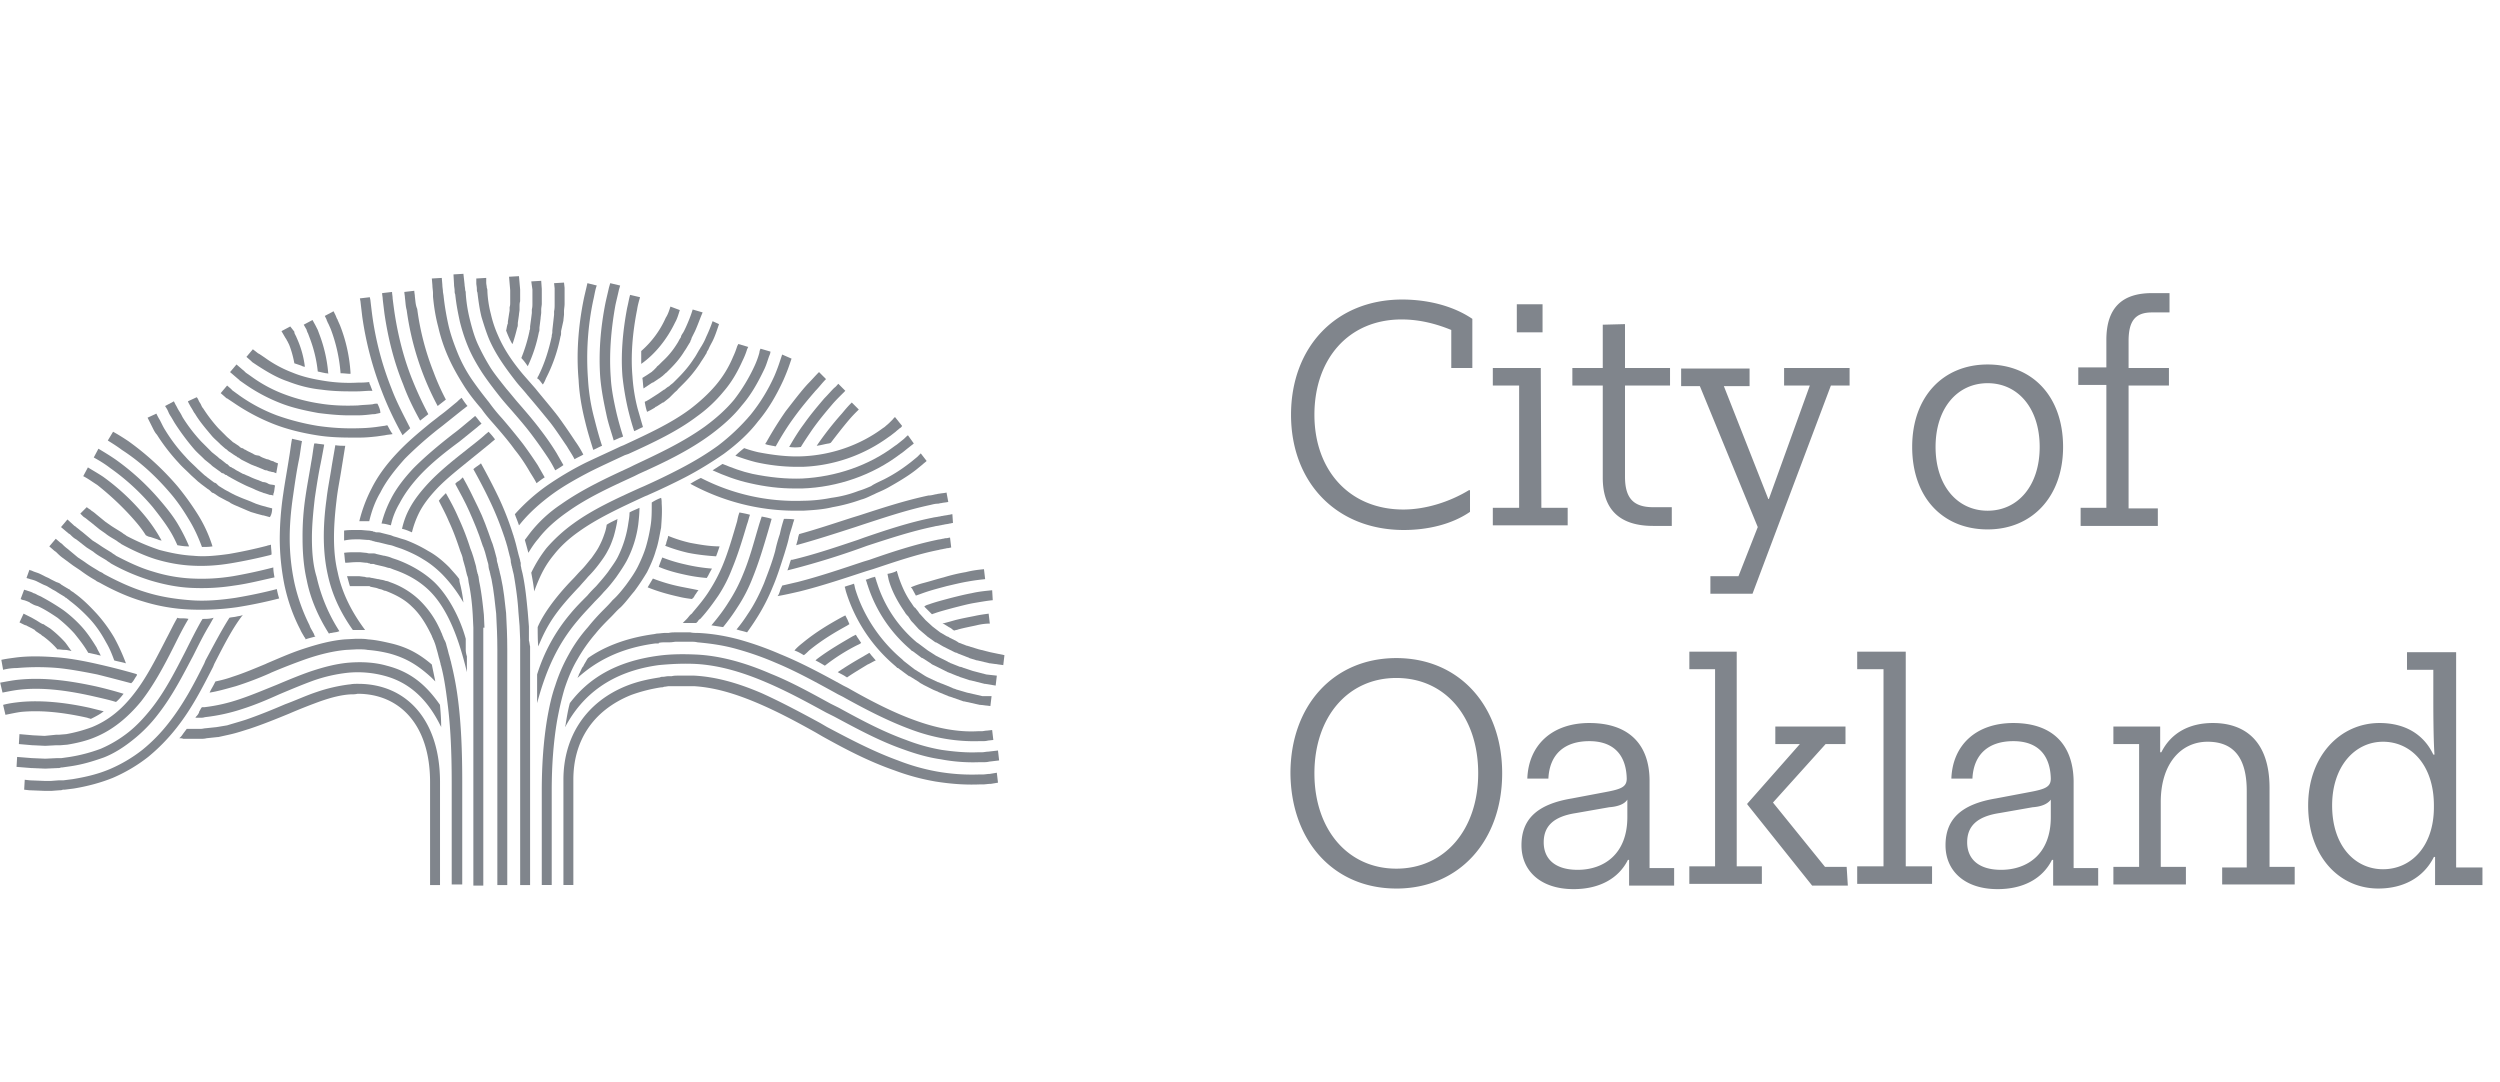 <svg xmlns="http://www.w3.org/2000/svg" width="141" height="61" fill="none" viewBox="0 0 141 61"><g fill="#80858C" clip-path="url(#clip0)"><path d="m15.415 26.626.165.066c.033-.198.066-.363.099-.56l-.099-.034c-.066-.032-.099-.032-.132-.066-.066-.032-.132-.032-.198-.066-.066-.032-.132-.065-.198-.065-.165-.066-.297-.1-.429-.198l-.198-.033c-.066-.033-.099-.033-.132-.066l-.33-.165c-.065-.033-.098-.066-.197-.1-.033-.032-.066-.065-.132-.065l-.066-.033c-.033-.033-.066-.033-.066-.066l-.297-.198a.456.456 0 0 1-.132-.1l-.264-.23-.099-.099-.396-.396a8.459 8.459 0 0 1-.857-1.121c-.066-.066-.1-.165-.132-.231-.033-.066-.066-.1-.1-.165-.032-.066-.065-.165-.131-.231l-.495.23c.033.1.099.199.132.265s.066.099.099.165c.066.099.099.198.165.264.23.395.56.791.923 1.22.132.165.297.297.43.429l.098.099.264.23c.066.034.099.067.165.133l.297.198c.033.033.066.033.099.066l.066.033c.033.033.066.066.099.066.066.033.132.099.198.132l.33.165c.066.032.132.066.197.099l.165.065.495.198c.066.033.132.066.198.066h.033a.47.47 0 0 0 .198.066.442.442 0 0 0 .165.033Z"/><path d="m15.283 27.913.132.033c0-.066 0-.1.033-.165.033-.132.033-.264.066-.396l-.066-.033-.23-.033c-.067-.033-.1-.033-.133-.066a.621.621 0 0 0-.264-.066c-.066-.033-.165-.066-.23-.099a4.023 4.023 0 0 1-.561-.23l-.165-.067a.557.557 0 0 0-.165-.066l-.363-.198c-.066-.033-.132-.099-.231-.132a.25.25 0 0 0-.132-.066l-.099-.099c-.033-.033-.066-.066-.099-.066l-.33-.263c-.066-.033-.099-.066-.165-.132l-.33-.264-.099-.1-.494-.494a8.906 8.906 0 0 1-1.023-1.32c-.066-.099-.099-.198-.165-.297-.033-.066-.066-.098-.099-.164-.066-.1-.099-.198-.165-.297l-.099-.198-.495.264c.033.066.066.099.1.165.065.099.098.23.164.33.033.066.066.098.1.164.065.1.131.231.197.33.297.462.66.957 1.056 1.419.165.198.363.363.528.528l.098.098.33.264c.066.066.1.1.198.165l.363.264c.033.033.066.066.132.066l.066.033c.033.033.066.066.132.066.066.066.165.1.264.165l.363.198.198.1.198.098c.198.099.396.165.594.264.065.033.164.066.23.099.1.033.198.066.264.099.066 0 .1.033.132.033l.198.066h.066Z"/><path d="m15.35 28.672-.265-.066-.362-.1-.297-.098c-.066-.033-.165-.066-.231-.1-.231-.098-.43-.164-.66-.263l-.23-.1a364.82 364.82 0 0 1-.199-.098l-.429-.231c-.099-.066-.165-.099-.264-.165-.066-.033-.098-.066-.132-.099l-.066-.066a.25.25 0 0 0-.131-.066l-.396-.297c-.066-.066-.132-.099-.165-.132l-.363-.33-.066-.066c-.198-.197-.429-.395-.627-.626a9.245 9.245 0 0 1-1.154-1.518c-.066-.099-.132-.23-.198-.363l-.1-.198c-.065-.099-.131-.23-.197-.362l-.495.23.198.396.099.198c.066.132.132.264.23.363.33.528.76 1.089 1.221 1.584.198.23.43.428.627.626l.066.066.363.33c.066.066.132.1.198.165l.396.297c.066.033.099.066.132.099l.066.066a.25.25 0 0 0 .132.066l.296.198.43.23c.065.034.164.067.23.133l.198.099.693.297c.066.032.165.066.23.098.1.034.232.067.33.1l.364.098h.033l.362.1c.1-.133.132-.33.132-.495ZM20.99 22.008c-.032-.099-.066-.165-.098-.264-.034-.066-.066-.132-.066-.198-.231.033-.43.033-.627.033a8.83 8.83 0 0 1-1.914-.099c-.626-.099-1.22-.23-1.78-.462a6.75 6.75 0 0 1-1.584-.857l-.297-.198c-.033 0-.033-.033-.066-.033l-.297-.231-.363.429.264.23.066.067.297.197c.56.363 1.121.693 1.715.891.594.231 1.22.396 1.88.462.462.066.99.099 1.584.099h.429c.264 0 .528-.033.759-.033h.066c.065.033.033 0 .033-.033Z"/><path d="M21.288 22.767c-.1 0-.165 0-.264.033-.264.033-.561.033-.825.066-.792.033-1.485 0-2.111-.1a9.78 9.78 0 0 1-2.046-.527 7.736 7.736 0 0 1-1.847-.99l-.33-.23-.066-.067-.461-.396-.363.43.462.395c.033.033.066.033.066.066l.33.231a9.535 9.535 0 0 0 1.979 1.056c.66.264 1.418.428 2.144.56.528.066 1.121.132 1.748.132h.462c.297 0 .594-.033.858-.066.066 0 .165 0 .23-.032.067 0 .133-.034.198-.034 0-.165-.066-.33-.164-.527Z"/><path d="M21.848 23.987c-.066 0-.132.033-.198.033l-.23.033-.232.033a8.69 8.69 0 0 1-.923.066 13.19 13.19 0 0 1-2.342-.132 13.16 13.16 0 0 1-2.31-.594 9.294 9.294 0 0 1-2.11-1.121l-.364-.264c-.033-.033-.066-.033-.066-.066l-.264-.231-.362.429.264.23c.032.034.066.067.098.067l.396.264c.726.494 1.485.89 2.243 1.187.76.297 1.584.495 2.409.627.593.099 1.253.132 1.946.132h.495c.33 0 .66-.033.956-.066l.231-.033.231-.033c.132-.033.264-.033.429-.066-.132-.165-.198-.33-.297-.495ZM55.859 36.786l-.66-.165-.429-.132c-.033 0-.066-.032-.099-.032s-.066-.034-.132-.034l-.429-.164c-.033 0-.066-.033-.066-.033-.033-.033-.066-.033-.099-.066l-.396-.198a.25.25 0 0 0-.132-.066l-.395-.231-.43-.33-.395-.363-.297-.33a.456.456 0 0 1-.099-.132l-.132-.165c-.033-.033-.033-.066-.066-.066l-.066-.066-.132-.198c-.33-.461-.56-.99-.726-1.484l-.099-.33c-.032 0-.065.033-.065.033a1.895 1.895 0 0 1-.462.132l.066.33c.165.594.462 1.154.791 1.65l.132.197a.454.454 0 0 0 .1.132c0 .033.032.033.065.066l.132.198c.033.066.1.132.165.198l.297.33.033.033.429.363.033.033.462.33h.033l.396.23.198.1.395.197a.558.558 0 0 0 .165.066c.033 0 .033 0 .066.033l.43.165c.065.033.098.033.164.066.033 0 .066.033.066.033l.429.132h.033l.693.165h.033l.725.1.066-.562-.791-.165Z"/><path d="m55.628 38.04-.76-.198-.494-.165c-.033 0-.066-.033-.099-.033-.066-.033-.099-.033-.132-.033l-.495-.198c-.033 0-.066-.033-.066-.033-.066-.033-.099-.033-.132-.066l-.462-.23-.197-.1-.462-.297-.528-.395-.099-.066a7.237 7.237 0 0 1-2.243-3.365c-.033-.066-.033-.132-.066-.198 0-.033-.033-.066-.033-.132-.033 0-.1.033-.132.033-.132.033-.264.099-.396.132 0 .033.033.066.033.099.033.066.033.132.066.198a7.915 7.915 0 0 0 2.408 3.628l.1.1h.032l.528.395h.033l.462.297c.066.066.165.1.23.132l.463.231.197.099c.033 0 .033.033.066.033l.495.198c.066.033.132.033.165.066.033 0 .066.033.1.033l.494.165h.033l.792.198h.033l.593.099.066-.561-.593-.066Z"/><path d="m55.397 39.26-.858-.197-.561-.165c-.033 0-.066-.033-.099-.033-.066-.033-.132-.033-.165-.066l-.56-.231c-.034 0-.067-.033-.1-.033a.556.556 0 0 0-.165-.066l-.56-.264a1.87 1.87 0 0 1-.231-.132l-.528-.33-.594-.462-.099-.099c-1.22-1.022-2.177-2.44-2.639-3.958l-.033-.132c0-.066-.033-.1-.033-.165h-.033c-.165.066-.33.099-.495.165 0 .033.033.099.033.132l.033.132a8.931 8.931 0 0 0 2.804 4.222l.1.099h.032l.627.462h.033l.528.33c.066.066.165.099.264.165l.528.264c.066.033.164.066.23.098.033 0 .066.033.066.033l.561.231c.066.033.132.033.198.066.033 0 .066.033.1.033l.56.198h.033l.89.198h.033l.561.066.066-.56h-.527ZM38.935 30.618a7.917 7.917 0 0 1-1.253-.396c0 .066-.033.165-.066.264l-.033.099c0 .066-.033.132-.066.198.429.165.857.296 1.286.395.495.1 1.056.165 1.584.198.066-.165.132-.362.198-.56-.561 0-1.122-.1-1.65-.198ZM53.384 27.78c-.132.034-.264.034-.429.067-.066 0-.132.033-.198.033-.132.033-.264.066-.396.066-1.385.297-2.672.726-3.892 1.121l-.429.132c-1.023.33-2.012.66-2.969.924-.033.099-.066.198-.066.264-.033.132-.066.23-.099.363 1.089-.297 2.21-.66 3.332-1.023l.396-.132c1.22-.396 2.474-.825 3.86-1.121.131-.034.263-.066.395-.066.066 0 .132-.033.198-.033.132-.033.264-.033.396-.066l-.099-.528ZM53.714 29.001c-.066 0-.132.033-.198.033-.132.033-.23.033-.363.066-.066 0-.132.033-.197.033-.133.033-.232.033-.363.066-1.32.264-2.606.693-3.86 1.122l-.363.132c-1.187.396-2.44.825-3.694 1.121h-.066c-.066.165-.1.33-.165.495 0 .033-.033.066-.033.1l.395-.1a44.509 44.509 0 0 0 3.728-1.154l.363-.132c1.22-.396 2.507-.825 3.794-1.089.099-.033.23-.033.33-.066.065 0 .131-.033.197-.033.1-.033.231-.033.33-.066.066 0 .132-.033.198-.033l-.033-.495ZM38.672 31.838a8.718 8.718 0 0 1-1.32-.396c-.066.165-.132.33-.198.528.462.198.957.33 1.419.43a8.68 8.68 0 0 0 1.286.197c.033-.033.033-.066.066-.099.066-.132.132-.264.231-.429a10.003 10.003 0 0 1-1.484-.23ZM53.582 30.321c-.066 0-.132.033-.23.033-.067 0-.133.033-.199.033-.099.033-.198.033-.33.066-1.253.264-2.474.66-3.793 1.122l-.33.099c-1.188.395-2.441.824-3.728 1.154-.297.066-.56.132-.857.198-.033.099-.1.198-.132.33-.033.099-.066.198-.132.264.396-.066.824-.165 1.253-.264 1.32-.33 2.573-.759 3.794-1.155l.33-.099c1.286-.428 2.54-.857 3.727-1.088.1-.033.198-.033.297-.066.066 0 .132-.033.198-.033s.132-.033.198-.033l-.066-.561ZM38.408 33.092a9.558 9.558 0 0 1-1.584-.462l-.297.495c.561.23 1.155.396 1.749.528.264.066.495.099.758.132.034-.033.034-.066.066-.066.033-.033.066-.1.1-.165.065-.066.098-.165.197-.264-.297-.066-.66-.132-.99-.198ZM46.754 25.01c.033 0 .066-.033.099-.033.33-.429.66-.858 1.022-1.287a7.73 7.73 0 0 1 .495-.527l.066-.066-.396-.396-.066.066c-.165.165-.33.363-.494.56a18 18 0 0 0-1.419 1.815c.264-.033.462-.1.693-.132ZM44.214 29.265s0 .033 0 0a8.26 8.26 0 0 0-.231.858 8.117 8.117 0 0 0-.264.957c-.198.725-.43 1.286-.627 1.814-.264.627-.56 1.22-.924 1.748a8.166 8.166 0 0 1-.627.858c.199.066.396.099.594.165.165-.231.33-.462.495-.726.363-.56.693-1.187.957-1.847.23-.528.429-1.155.66-1.88.099-.33.197-.627.263-.957.066-.264.165-.528.231-.792.033-.066.033-.132.066-.165-.198-.033-.396-.033-.593-.033ZM45.17 25.208c.197-.33.428-.66.626-.957.396-.56.759-.99 1.122-1.418.165-.198.363-.396.528-.561l.23-.23-.395-.397c-.066.066-.132.165-.231.231-.198.198-.363.396-.561.594-.363.429-.759.89-1.154 1.451-.297.396-.561.825-.825 1.287.23.033.462.033.66 0ZM42.96 29.133c-.066.198-.132.396-.198.627-.264.89-.495 1.781-.858 2.64a9.007 9.007 0 0 1-.825 1.583c-.264.428-.593.857-.956 1.286.198.033.428.066.66.1.296-.364.56-.727.791-1.09.33-.494.627-1.055.858-1.649.363-.89.627-1.781.89-2.672l.198-.693c-.198-.066-.396-.099-.56-.132ZM43.553 25.142c.067 0 .133.033.198.033.33-.594.66-1.122 1.023-1.617.429-.593.825-1.055 1.22-1.517.199-.198.364-.429.561-.627l.033-.033-.395-.396-.033.033c-.198.198-.396.43-.594.627-.396.429-.792.957-1.254 1.55a20.897 20.897 0 0 0-1.055 1.683c-.033.066-.066.099-.1.165.166.066.265.066.397.099Z"/><path d="M41.706 28.902c-.066.165-.099.33-.132.495-.264.891-.494 1.716-.824 2.507a9.167 9.167 0 0 1-.726 1.386c-.264.429-.594.825-.957 1.253-.033.066-.099.1-.132.132-.066.066-.132.165-.198.231l-.23.231h.758l.1-.099a.258.258 0 0 1 .131-.132c.396-.429.726-.89 1.023-1.32a7.86 7.86 0 0 0 .759-1.484c.33-.791.593-1.65.857-2.54.066-.165.1-.363.165-.528-.23-.066-.429-.098-.594-.131ZM50.481 23.525c-.066.033-.099.1-.132.132l-.198.198-.264.231-.099.066c-1.286.957-2.903 1.518-4.552 1.584-.792.033-1.616-.066-2.474-.231a7.183 7.183 0 0 1-.792-.231c-.165.132-.33.264-.495.429.363.132.76.264 1.155.363a10.66 10.66 0 0 0 2.243.263h.396a8.778 8.778 0 0 0 4.85-1.682l.098-.066.297-.23c.066-.067.165-.133.231-.199a.257.257 0 0 0 .132-.132l-.396-.495Z"/><path d="M51.207 24.548c-.132.099-.198.198-.297.264l-.33.264-.099.066c-1.484 1.121-3.331 1.748-5.245 1.847-.89.033-1.847-.066-2.803-.264-.594-.132-1.122-.33-1.683-.56-.198.131-.363.23-.56.362.66.297 1.352.561 2.11.726.858.198 1.683.297 2.508.297h.428c2.013-.066 3.992-.759 5.542-1.946l.1-.066.33-.264c.098-.066.197-.165.296-.231l.033-.033-.33-.462Z"/><path d="M51.932 25.57c-.065.067-.131.133-.197.198l-.363.297-.132.1a8.676 8.676 0 0 1-1.353.857c-.198.099-.428.198-.66.33l-.098.066c-.231.099-.462.198-.693.264a6.7 6.7 0 0 1-1.55.396 8.606 8.606 0 0 1-1.584.165 11.666 11.666 0 0 1-5.773-1.287 5.326 5.326 0 0 0-.594.33c1.815.99 3.86 1.517 5.905 1.517h.462c.56-.033 1.122-.066 1.65-.198a9.769 9.769 0 0 0 1.616-.428c.264-.066.495-.198.726-.297l.066-.033.066-.033c.23-.1.461-.198.692-.33.528-.297 1.023-.594 1.419-.89l.132-.1.363-.297c.066-.066.164-.132.23-.198l-.33-.428ZM27.884 23.954c.43.495.825.957 1.155 1.419.297.363.56.758.792 1.154.132.231.297.462.429.726.132-.099.296-.23.461-.33l-.395-.692a25.711 25.711 0 0 0-.825-1.188 38.813 38.813 0 0 0-1.188-1.451 9.502 9.502 0 0 1-.725-.891c-.396-.495-.693-.89-.99-1.32a8.113 8.113 0 0 1-.792-1.484c-.198-.495-.396-1.023-.527-1.617-.1-.461-.198-.99-.264-1.616l-.033-.198c0-.132-.033-.264-.033-.396l-.033-.396-.561.033.033.396c0 .132.033.297.033.43v.197c.066.693.165 1.22.297 1.715a9.16 9.16 0 0 0 .56 1.683c.231.528.528 1.055.858 1.583.264.429.594.858 1.023 1.353.23.33.462.593.726.89Z"/><path d="M28.115 22.272c.231.297.462.56.726.858.429.494.858.99 1.22 1.484.298.396.595.825.858 1.22.132.198.264.43.396.693.165-.099.33-.198.462-.297l-.396-.692c-.264-.43-.56-.858-.89-1.287-.396-.528-.825-1.023-1.254-1.517-.23-.264-.462-.561-.693-.825-.363-.462-.66-.825-.89-1.188a12.274 12.274 0 0 1-.693-1.286c-.198-.429-.33-.89-.462-1.419a8.364 8.364 0 0 1-.23-1.451c0-.066 0-.132-.034-.198 0-.132-.033-.23-.033-.33l-.066-.594-.56.033.032.561c0 .132.033.231.033.363 0 .066 0 .132.033.198.066.627.165 1.089.264 1.55.132.528.297 1.023.495 1.485.198.462.462.924.759 1.385.264.396.56.792.923 1.254Z"/><path d="M27.588 19.138c.33.759.792 1.452 1.485 2.342.197.264.461.528.692.825.43.495.858 1.023 1.287 1.55.33.43.627.891.923 1.32.132.23.297.462.43.726.164-.1.33-.165.494-.264a5.796 5.796 0 0 0-.462-.759 34.798 34.798 0 0 0-.956-1.386c-.43-.56-.891-1.088-1.287-1.583l-.693-.792c-.692-.824-1.121-1.517-1.418-2.21a6.269 6.269 0 0 1-.396-1.187 6.215 6.215 0 0 1-.198-1.287c0-.066 0-.132-.033-.198 0-.099-.033-.198-.033-.297v-.264l-.56.033v.264c0 .1.032.198.032.33 0 .066 0 .132.033.198.066.56.132.99.231 1.386.132.428.264.857.429 1.253ZM37.814 17.29c-.066.199-.132.43-.264.628a5.37 5.37 0 0 1-1.385 1.88v.726c.792-.561 1.451-1.386 1.913-2.343.132-.23.198-.494.264-.692l-.528-.198ZM39.067 17.456c-.099.33-.23.66-.395 1.022-.066.132-.1.231-.198.363-.033.066-.066.099-.066.165-.033.066-.066.099-.1.165-.065.132-.131.23-.197.33a4.546 4.546 0 0 1-.759.89l-.198.198c-.033.033-.099.066-.132.132l-.066.066-.099.1c-.033.032-.066.032-.066.065l-.297.198-.264.165c.033.198.033.396.066.594l.1-.066c.032-.033.065-.033.098-.066l.297-.198h.033l.297-.198c.033-.033.066-.033.1-.066l.131-.099c.033-.033.066-.033.066-.066.066-.033.099-.099.165-.132l.23-.23c.33-.33.595-.66.793-.99.099-.132.164-.264.23-.363.034-.066.066-.1.1-.165v-.033c.032-.066.065-.1.065-.165l.198-.396c.165-.363.297-.759.43-1.055l-.562-.165ZM40.19 18.115a8.22 8.22 0 0 1-.364.891 3.01 3.01 0 0 1-.23.462c-.033.066-.066.099-.1.165-.032.066-.066.099-.099.165-.098.165-.164.297-.263.429-.231.363-.528.725-.891 1.088l-.264.264c-.066.066-.132.1-.198.165-.033.033-.066.066-.099.066l-.132.099c-.033.033-.066.066-.099.066l-.33.23-.363.232c-.033.033-.066.033-.099.066l-.23.132c-.033 0-.066.033-.066.033.033.198.066.363.132.56l.198-.098.23-.132c.033-.033.066-.066.1-.066l.362-.231h.033l.33-.264.1-.1.131-.131.066-.066c.066-.066.132-.099.198-.198l.264-.264a7.38 7.38 0 0 0 .957-1.154c.099-.165.197-.297.296-.462.033-.066.066-.1.1-.165v-.033c.032-.066.065-.1.098-.165.066-.165.165-.33.231-.462.132-.264.231-.56.363-.957l-.363-.165ZM2.089 32.795l.33.165c.065.033.164.066.23.099l.33.198c.066.033.132.066.231.132.033.033.066.033.1.066l.164.099.165.099c.033.033.066.066.099.066.066.066.132.099.198.165.396.297.792.66 1.155 1.055.33.363.626.792.89 1.287.198.33.33.66.462 1.022.23.066.462.1.66.165a11.082 11.082 0 0 0-.66-1.451 8.403 8.403 0 0 0-.99-1.353c-.395-.428-.791-.824-1.253-1.154-.066-.066-.165-.1-.231-.165-.033-.033-.066-.066-.099-.066l-.165-.1-.165-.098c-.033-.033-.066-.033-.099-.066-.066-.066-.165-.099-.264-.132l-.33-.165c-.099-.066-.198-.099-.264-.132l-.33-.165c-.131-.066-.296-.099-.428-.165-.066-.033-.132-.033-.165-.066l-.165.462c.066.033.132.033.198.066.132.033.264.066.396.132Z"/><path d="M1.791 34.048a.988.988 0 0 0 .33.133c.363.164.726.395 1.121.66.33.263.66.56.957.89.264.33.528.66.759 1.055 0 0 0 .033.033.033.165.033.297.066.462.1.066.032.165.032.23.065-.065-.165-.164-.297-.23-.461-.264-.43-.528-.825-.825-1.155a7.102 7.102 0 0 0-1.056-.957 12.884 12.884 0 0 0-1.187-.725c-.1-.066-.231-.1-.33-.165a.557.557 0 0 0-.165-.066c-.099-.066-.23-.1-.33-.132-.066-.033-.132-.033-.198-.066l-.198.528a.469.469 0 0 0 .198.066c.1.033.198.066.33.132-.033 0 .033.033.099.066ZM1.528 35.302l.264.132c.066.033.099.066.131.066l.1.099.098.066.1.066c.032.033.065.033.098.066s.066.066.132.099c.264.198.528.429.759.693 0 0 0 .032.033.032.132 0 .264.033.429.033.099 0 .23.033.363.066-.132-.164-.231-.33-.363-.494a6.42 6.42 0 0 0-.858-.792c-.066-.033-.099-.066-.165-.099-.033-.033-.066-.033-.099-.066l-.099-.066h-.033l-.132-.066c-.033-.033-.066-.033-.099-.066-.066-.033-.099-.066-.165-.099l-.23-.132-.198-.099-.264-.132-.231.495.264.132c.066.033.132.033.165.066ZM13.337 34.774c-.132.033-.264.033-.396.066-.462.726-.89 1.55-1.352 2.408l-.066.165c-.561 1.122-1.155 2.276-2.013 3.365a9.265 9.265 0 0 1-1.484 1.517 8.215 8.215 0 0 1-1.847 1.089c-.627.264-1.287.429-2.079.56l-.527.067h-.264l-.43.033h-.362l-.825-.033-.297-.033-.032.56.296.034h.033l.825.033h.396l.429-.033c.066 0 .132 0 .198-.033h.099l.527-.066c.792-.132 1.518-.33 2.178-.594a8.959 8.959 0 0 0 2.012-1.188 10.53 10.53 0 0 0 1.583-1.616c.891-1.122 1.485-2.31 2.079-3.464l.066-.165c.527-1.022 1.022-2.012 1.616-2.77-.099.065-.231.065-.363.098Z"/><path d="M11.424 34.906c-.034.066-.066.1-.1.165-.296.528-.56 1.056-.824 1.584l-.066.131c-.528 1.023-1.122 2.21-1.913 3.2-.396.495-.825.957-1.287 1.32a6.87 6.87 0 0 1-1.55.923 9.024 9.024 0 0 1-1.749.462l-.462.066h-.23l-.693.033-.759-.033-.825-.066-.033.561.825.066h.033l.759.033.726-.033c.065 0 .098 0 .164-.033h.066l.462-.066c.693-.099 1.32-.297 1.88-.495.594-.23 1.155-.594 1.683-1.022a8.093 8.093 0 0 0 1.385-1.419c.825-1.056 1.419-2.243 1.98-3.299l.066-.132c.264-.527.527-1.055.824-1.55.1-.165.165-.297.264-.462-.198.066-.429.066-.627.066Z"/><path d="M10.202 34.873c-.066 0-.132 0-.198-.033-.231.396-.43.825-.627 1.188l-.066.132c-.594 1.154-1.122 2.177-1.781 3.002-.693.89-1.452 1.484-2.342 1.847a8.414 8.414 0 0 1-1.452.396l-.396.033h-.165l-.66.066-.66-.033-.758-.066-.033.56.759.066h.033l.693.034.626-.033h.231l.396-.033c.594-.1 1.122-.231 1.583-.43.957-.395 1.815-1.088 2.574-2.012.692-.89 1.253-1.913 1.847-3.1l.066-.132c.23-.462.462-.924.758-1.419-.131-.033-.296-.033-.428-.033ZM9.577 27.78c.428.495.758.99 1.055 1.485.33.528.56 1.056.759 1.584.198 0 .396 0 .594-.034a7.728 7.728 0 0 0-.858-1.847 15.223 15.223 0 0 0-1.122-1.55 15.558 15.558 0 0 0-2.77-2.54c-.298-.198-.561-.363-.858-.528l-.297.495c.264.165.528.33.792.528 1.022.66 1.913 1.484 2.705 2.408ZM8.62 28.605c.363.462.693.891.957 1.32.164.264.296.528.428.825.198.033.396.066.594.066h.066a9.962 9.962 0 0 0-.594-1.188c-.264-.462-.626-.924-1.022-1.386a13.808 13.808 0 0 0-2.507-2.309c-.33-.23-.66-.428-.99-.626l-.264.495c.297.164.627.362.924.593.89.627 1.682 1.353 2.408 2.21ZM7.63 29.397c.231.264.43.528.594.792.033 0 .033.033.066.033a.469.469 0 0 0 .198.066l.396.132a.611.611 0 0 0 .23.066c-.032-.066-.098-.165-.131-.231A8.905 8.905 0 0 0 8.093 29a12.536 12.536 0 0 0-2.277-2.111c-.297-.198-.594-.363-.858-.528l-.264.495c.264.132.528.33.792.495.792.627 1.517 1.32 2.144 2.045ZM41.64 19.402l-.065.132a4.412 4.412 0 0 1-.231.594 6.058 6.058 0 0 1-.99 1.616c-.396.462-.858.89-1.418 1.32-1.056.791-2.343 1.385-3.761 2.045l-.165.066c-.627.297-1.286.594-1.98.924-.857.428-1.55.857-2.176 1.286a10.75 10.75 0 0 0-1.815 1.616c0 .033.033.066.033.1.066.164.132.33.198.527l.033-.033c.495-.627 1.155-1.22 1.88-1.748.594-.429 1.287-.825 2.112-1.254.66-.33 1.32-.627 1.946-.923l.198-.066c1.451-.66 2.77-1.287 3.86-2.111a7.81 7.81 0 0 0 1.517-1.419c.429-.495.759-1.056 1.056-1.715.099-.198.197-.43.264-.66l.065-.132-.56-.165Z"/><path d="M42.894 19.666a.612.612 0 0 0-.066.23 4.697 4.697 0 0 1-.264.727 9.817 9.817 0 0 1-1.154 1.913c-.462.56-1.023 1.055-1.65 1.517-1.286.924-2.737 1.584-3.99 2.177l-.265.132c-1.286.594-2.639 1.221-3.86 2.079a7.493 7.493 0 0 0-1.748 1.616l-.297.396c.066.23.132.462.198.726.165-.264.33-.528.561-.792.429-.56.99-1.056 1.65-1.518 1.154-.824 2.474-1.418 3.76-2.012l.264-.132c1.32-.594 2.804-1.286 4.09-2.243.66-.495 1.254-1.023 1.716-1.616.495-.561.89-1.254 1.253-2.012.132-.264.198-.528.297-.792a.612.612 0 0 0 .066-.231l-.56-.165Z"/><path d="m44.114 19.996-.099.297a9.722 9.722 0 0 1-.33.89 9.908 9.908 0 0 1-1.352 2.21 11.67 11.67 0 0 1-1.847 1.749c-.594.429-1.287.858-2.111 1.286-.693.363-1.386.693-2.046.99l-.23.099c-1.386.627-2.673 1.22-3.761 2.012a8.823 8.823 0 0 0-1.518 1.386 7.48 7.48 0 0 0-.857 1.385c.066.363.132.693.165 1.056.363-.99.66-1.518 1.121-2.079.363-.461.825-.89 1.386-1.286 1.055-.759 2.342-1.352 3.694-1.98l.231-.098a38.86 38.86 0 0 0 2.078-.99c.825-.429 1.55-.89 2.178-1.32.758-.56 1.418-1.154 1.946-1.847.56-.66 1.023-1.451 1.418-2.309.132-.297.264-.627.363-.924l.1-.296-.529-.231ZM53.252 35.203c.1.066.165.099.264.165.066.033.132.066.198.132l.1.066c.065-.033.164-.033.23-.066.363-.099.726-.165 1.023-.231.264-.066.528-.099.759-.099l-.066-.56c-.231.032-.495.065-.792.131-.33.066-.693.132-1.089.231-.23.066-.462.132-.725.198l.098.033ZM49.195 37.017c-.066-.066-.099-.132-.165-.198-.099.066-.23.133-.33.198a20.3 20.3 0 0 0-1.451.891c.165.1.33.165.462.264.032 0 .032.033.066.033.33-.23.725-.462 1.154-.726.165-.066.297-.165.462-.23l-.198-.232ZM48.37 35.962c-.032-.033-.032-.066-.066-.1 0-.032-.032-.032-.032-.065l-.198.099c-.561.33-1.32.759-2.013 1.286l-.066.066c.198.1.363.198.528.297.627-.495 1.287-.89 1.814-1.154.066-.033.165-.066.231-.132l-.197-.297ZM52.131 34.213l.066.066.33.33.033.033c.033 0 .066-.033.099-.033.363-.132.759-.23 1.122-.33.395-.099.758-.198 1.121-.264.396-.066.759-.132 1.089-.164l-.033-.561c-.33.033-.726.066-1.155.165-.363.066-.759.165-1.154.264-.363.099-.76.197-1.155.33-.165.066-.264.066-.363.164 0-.033 0-.033 0 0ZM51.438 33.19l.198.364s0 .033.033.033c.198-.066.363-.132.56-.198.397-.132.793-.231 1.156-.33.428-.099.824-.198 1.22-.264.363-.066.66-.099.957-.132l-.066-.56c-.33.032-.627.065-1.023.164a9.79 9.79 0 0 0-1.253.297c-.396.1-.792.231-1.188.33a5.25 5.25 0 0 0-.66.23l.066.067ZM47.81 34.972l-.133-.264-.197.1c-.66.362-1.452.824-2.21 1.45-.166.133-.33.265-.462.43.197.066.362.164.527.264.1-.066.198-.166.297-.264.726-.594 1.452-1.023 2.111-1.386.066-.033.1-.066.165-.099l-.099-.23ZM18.483 18.181c0 .033.033.066.033.066l.132.297a8.95 8.95 0 0 1 .56 2.507c.198 0 .396.033.561.033v-.066a8.776 8.776 0 0 0-.594-2.672l-.132-.297c0-.033-.033-.066-.033-.066-.033-.066-.066-.165-.099-.23l-.099-.198-.494.264.099.197c0 .033.033.1.066.165ZM18.978 28.243c.066-.627.197-1.22.296-1.88.066-.396.132-.825.198-1.221-.198 0-.362 0-.56-.033-.066.396-.132.758-.198 1.154-.1.66-.231 1.287-.297 1.88-.231 1.683-.198 3.069.066 4.256.23 1.089.692 2.111 1.418 3.134H20.594c-.792-1.056-1.32-2.144-1.55-3.266-.264-1.089-.264-2.375-.066-4.024ZM17.262 18.544c.033.033.033.1.066.165 0 .033.033.066.033.066l.099.264c.23.594.396 1.254.462 1.913l.296.066.165.033c.033 0 .1 0 .132.033a8 8 0 0 0-.495-2.21l-.098-.264c0-.033-.033-.033-.033-.066l-.1-.198-.164-.297-.495.264.132.231Z"/><path d="M17.592 30.354c0-.693.066-1.419.165-2.276.099-.66.198-1.32.33-1.947.066-.33.132-.692.198-1.055-.165-.033-.297-.033-.462-.066h-.099c-.066.33-.099.693-.165 1.022-.099.627-.23 1.287-.33 1.98a15.006 15.006 0 0 0-.165 2.342c0 .825.066 1.616.231 2.342.198 1.023.627 2.045 1.254 3.035.033 0 .066-.033.132-.033h.033c.099-.033.23-.033.33-.066l.098-.033a9.516 9.516 0 0 1-1.286-3.068c-.198-.627-.264-1.385-.264-2.177Z"/><path d="M17.658 35.665c-.066-.132-.165-.264-.198-.396a10.367 10.367 0 0 1-.857-2.408 12.175 12.175 0 0 1-.264-2.507c0-.759.066-1.55.198-2.441.099-.693.198-1.386.33-2.012.066-.33.098-.693.165-1.023l-.133-.033c-.131-.033-.296-.066-.428-.1-.066.33-.1.694-.165 1.056-.1.66-.231 1.353-.33 2.046a17.75 17.75 0 0 0-.198 2.507c0 .924.099 1.814.264 2.639.198.923.495 1.748.89 2.507.067.165.165.297.231.429.033.033.066.066.066.132.165-.066.363-.1.561-.165l-.066-.066c0-.066-.033-.1-.066-.165ZM16.107 19.072c.033.033.033.066.066.099 0 .033.033.066.033.066l.099.198c.132.33.23.693.297 1.056l.099.032.296.1a.468.468 0 0 0 .198.065 5.472 5.472 0 0 0-.395-1.484l-.1-.23c0-.034-.032-.034-.032-.067-.033-.066-.066-.099-.066-.198l-.231-.297-.495.264.23.396ZM22.937 17.489a16.028 16.028 0 0 0 1.748 5.41c.165-.132.297-.231.462-.363a13.069 13.069 0 0 1-.693-1.55 14.912 14.912 0 0 1-.923-3.563c-.1-.231-.1-.462-.132-.693 0-.1-.033-.231-.033-.33l-.561.066c0 .099.033.23.033.33.033.23.033.462.099.693ZM21.683 17.686c.198 1.353.528 2.706 1.055 3.992.264.726.594 1.386.957 2.045.165-.132.297-.23.462-.363a20.142 20.142 0 0 1-.89-1.913c-.495-1.22-.825-2.54-1.023-3.86a44.812 44.812 0 0 1-.1-.758c0-.132-.032-.231-.032-.363l-.561.066c0 .099.033.23.033.33.033.297.066.56.099.825ZM20.43 17.852a18.817 18.817 0 0 0 1.12 4.255c.33.858.727 1.682 1.155 2.441.133-.132.297-.264.43-.396-.364-.726-.76-1.451-1.056-2.243a17.519 17.519 0 0 1-1.089-4.156 58.42 58.42 0 0 1-.099-.825l-.033-.165-.56.066.032.165c.033.297.066.56.1.858ZM28.874 19.37l.033.032a9.72 9.72 0 0 0 .264-.924c.033-.066.033-.132.033-.198v-.066l.066-.461v-.033l.033-.231v-.198c0-.1 0-.198.033-.297v-.66l-.066-.758-.56.032.065.76V17.058c0 .1 0 .166-.033.265v.198l-.033.198-.066.428v.067c0 .032 0 .066-.033.099v.032c-.033.1-.033.198-.066.297.1.264.198.495.33.726ZM20.825 29.397c.132-.56.33-1.121.627-1.616.33-.66.825-1.287 1.386-1.913.56-.561 1.121-1.056 1.65-1.485.197-.165.428-.33.626-.495l.99-.791c.098-.066.164-.132.263-.198a3.989 3.989 0 0 1-.33-.462c-.098.066-.197.165-.263.23-.33.265-.627.529-.99.792-.198.165-.429.33-.627.495-.56.462-1.154.957-1.715 1.55-.627.66-1.122 1.32-1.485 2.046a8.227 8.227 0 0 0-.692 1.847h.56ZM29.765 20.656a8.118 8.118 0 0 0 .627-1.914c.033-.066.033-.132.033-.198v-.066l.066-.527v-.033l.033-.264v-.198c0-.1.033-.231.033-.33V16.3l-.033-.462-.56.033.065.462v.792c0 .099 0 .198-.033.33v.198l-.033.264-.066.494v.066c0 .066 0 .1-.033.165v.033a8.88 8.88 0 0 1-.462 1.518c.1.099.231.264.363.462Z"/><path d="m21.914 29.595.132.033c.099-.462.264-.858.495-1.253.297-.561.692-1.089 1.187-1.617.66-.692 1.419-1.286 2.177-1.847.33-.264.693-.56 1.023-.825.066-.066.165-.132.231-.198-.132-.132-.23-.297-.363-.429-.066.067-.165.133-.23.198-.33.264-.66.561-1.023.825-.76.594-1.518 1.22-2.21 1.913-.528.561-.99 1.155-1.287 1.749a6.33 6.33 0 0 0-.528 1.385c.132 0 .264.033.396.066ZM30.557 21.612c.033.033.033.066.066.066a1.54 1.54 0 0 0 .165-.33 8.83 8.83 0 0 0 .824-2.375c.033-.066.033-.165.033-.23v-.067l.132-.593v-.033l.033-.297v-.198c0-.132.033-.264.033-.429v-.89l-.033-.298-.56.033.032.297v.891c0 .132 0 .264-.032.396v.198l-.033.297-.066.593v.1c0 .065-.033.131-.033.197v.033c-.165.759-.396 1.518-.76 2.244-.032.032-.032.065-.065.131.066 0 .165.132.264.264Z"/><path d="M23.003 29.925c.066.033.165.066.23.1a5.3 5.3 0 0 1 .397-1.09c.23-.461.56-.89.99-1.352.56-.594 1.286-1.154 2.011-1.748.33-.264.693-.561 1.056-.858.066-.066.165-.132.231-.198a4.176 4.176 0 0 0-.363-.429c-.066.066-.165.132-.23.198-.33.297-.694.561-1.056.858-.76.594-1.485 1.187-2.079 1.814-.461.495-.824.957-1.088 1.452-.198.363-.33.725-.429 1.154.165.033.23.066.33.1ZM7.663 38.007a37 37 0 0 0-2.046-.528c-.857-.198-1.583-.33-2.276-.396-.825-.066-1.65-.099-2.44 0-.232.033-.529.066-.826.132l.1.561c.263-.066.527-.099.791-.099a13.488 13.488 0 0 1 2.31 0c.659.066 1.385.198 2.21.363.66.165 1.286.33 1.913.495l.066-.066c.066-.066.132-.198.198-.297a.25.25 0 0 0 .066-.132l-.066-.033ZM15.217 37.974l.066-.033a34.046 34.046 0 0 1 1.946-.759c.858-.297 1.584-.461 2.277-.527l.626-.033c.231 0 .43 0 .594.033.429.033.825.099 1.22.197.99.264 1.65.693 2.376 1.353l.23.23c-.065-.329-.131-.626-.197-.956-.66-.56-1.32-.956-2.276-1.187-.43-.1-.858-.198-1.32-.231-.198-.033-.396-.033-.627-.033h-.066l-.626.033c-.76.066-1.518.264-2.409.56-.692.231-1.352.528-1.979.792l-.066.033c-.56.231-1.253.528-1.88.726-.363.132-.66.198-.957.264a5.91 5.91 0 0 1-.23.429l-.1.198c.43-.066.891-.198 1.485-.363.627-.198 1.32-.462 1.913-.726ZM5.354 38.7c-1.682-.363-3.035-.495-4.321-.363-.33.033-.66.099-1.023.165l.132.56c.33-.065.66-.131.957-.164 1.187-.132 2.507 0 4.123.363.429.099.89.198 1.32.33.165-.132.296-.297.428-.462a23.103 23.103 0 0 0-1.616-.43Z"/><path d="M24.817 39.788v-.032c-.825-1.188-1.716-1.88-3.002-2.21-.693-.199-1.452-.232-2.21-.166-.66.066-1.32.231-2.112.495-.66.231-1.286.495-1.913.759-.66.264-1.353.56-2.045.792a9.518 9.518 0 0 1-2.012.461h-.133c-.066.066-.098.165-.164.264v.033a.69.69 0 0 1-.132.198c-.033.033-.066.066-.066.1h.264c.066 0 .165 0 .264-.034a10.268 10.268 0 0 0 2.11-.462c.726-.23 1.42-.527 2.079-.824.627-.264 1.253-.528 1.88-.759a8.694 8.694 0 0 1 2.012-.462c.693-.066 1.386 0 2.013.165 1.022.264 2.243.924 3.167 2.771.032.066.066.099.066.165 0-.495-.034-.89-.066-1.254ZM1.165 39.59c-.297.034-.627.066-.99.165l.132.561c.33-.066.627-.132.89-.165 1.056-.099 2.244 0 3.728.33.066.033.132.033.198.066.198-.099.396-.198.594-.33.033-.033.099-.066.132-.099l-.792-.198c-1.517-.33-2.77-.428-3.893-.33Z"/><path d="M20.199 38.568h-.033c-.132 0-.264 0-.43.033h-.032a9.152 9.152 0 0 0-1.847.429c-.594.198-1.155.462-1.782.692-.692.297-1.418.594-2.177.858-.297.1-.66.198-1.088.33l-.594.099-.627.066c-.066 0-.165.033-.264.033h-.792l-.198.264c-.066.099-.132.198-.23.264.066 0 .164 0 .23.033h.99c.099 0 .198 0 .33-.033l.627-.066h.033l.594-.132c.461-.1.824-.231 1.154-.33.792-.264 1.518-.56 2.243-.858a31.905 31.905 0 0 1 1.748-.693c.66-.23 1.188-.362 1.716-.395.132 0 .264 0 .396-.033 2.375 0 4.09 1.748 4.09 4.98v5.807h.561V44.11c0-3.53-1.913-5.542-4.618-5.542ZM4.793 29.2c.099.065.198.164.297.23l.528.429.33.231c.198.165.461.297.66.429.065.066.164.099.23.165.66.363 1.32.66 1.947.857.66.198 1.352.33 2.078.363.66.033 1.352 0 2.144-.132s1.55-.297 2.21-.461c.033 0 .066-.034.1-.034 0-.197-.034-.362-.034-.56-.066.033-.165.033-.23.066a26.66 26.66 0 0 1-2.145.461c-.726.1-1.385.166-2.012.1-.66-.034-1.287-.165-1.914-.33a12.438 12.438 0 0 1-1.847-.792c-.066-.066-.165-.1-.23-.165-.199-.132-.43-.264-.628-.396l-.33-.23L5.42 29a1.83 1.83 0 0 0-.264-.198.455.455 0 0 0-.132-.099l-.132-.099-.363.363.132.132a.455.455 0 0 0 .132.1ZM20.034 30.42h.264l.429.033a.42.42 0 0 1 .197.033c.033 0 .066 0 .1.033.032 0 .065 0 .131.033.066 0 .132.033.198.033l.528.132.165.033c.132.033.198.066.297.099l.297.099c.429.165.857.362 1.22.593.396.231.76.528 1.089.858a7.92 7.92 0 0 1 1.188 1.583 8.267 8.267 0 0 0-.165-.956c-.033-.132-.066-.231-.066-.363-.165-.231-.363-.429-.561-.66-.363-.363-.759-.693-1.188-.924a7.75 7.75 0 0 0-1.286-.626c-.1-.033-.231-.066-.33-.1a4.148 4.148 0 0 0-.33-.098l-.165-.066-.528-.132c-.099-.033-.165-.033-.264-.033-.033 0-.066 0-.132-.033-.033 0-.066 0-.099-.033-.066 0-.165-.033-.264-.033l-.395-.033H20.067c-.231 0-.462 0-.66.033v.56c.165-.032.363-.065.627-.065Z"/><path d="M3.968 30.156c.1.099.198.198.33.264l.594.462.363.23c.23.199.495.33.759.495.066.066.165.1.23.165.76.43 1.485.726 2.21.957.76.23 1.551.396 2.376.429.758.033 1.55 0 2.375-.132.759-.1 1.517-.297 2.276-.462-.033-.198-.066-.363-.066-.56-.759.197-1.517.362-2.276.494-.825.132-1.55.165-2.276.132a8.654 8.654 0 0 1-2.243-.396c-.693-.198-1.386-.528-2.079-.89-.066-.067-.165-.1-.23-.165-.264-.165-.495-.297-.726-.462l-.363-.231-.594-.495c-.099-.066-.198-.165-.297-.23-.033-.034-.066-.067-.132-.1l-.396-.363-.362.43.428.362s.066.033.1.066ZM26.268 36.556v-.528c-.33-1.22-1.022-2.474-1.78-3.2-.562-.528-1.287-.957-2.08-1.254l-.296-.099a1.54 1.54 0 0 0-.297-.099l-.132-.033h-.033l-.429-.099c-.066-.032-.132-.032-.198-.032h-.197c-.067 0-.133-.033-.198-.033l-.33-.033h-.231c-.198 0-.43 0-.66.033.033.198.033.362.066.56.198 0 .396-.033.594-.033h.264l.297.033c.066 0 .099 0 .165.033.033 0 .066 0 .098.033h.1c.065 0 .098 0 .164.033l.43.1.131.032c.1.033.198.066.264.066.099.033.165.066.264.1.759.263 1.385.626 1.913 1.12 1.122 1.056 1.749 2.87 2.177 4.652v-.89c-.066-.199-.066-.33-.066-.462Z"/><path d="M13.271 33.719c-.89.132-1.748.198-2.54.132-.858-.066-1.715-.198-2.54-.462-.759-.231-1.55-.594-2.342-1.023-.066-.066-.165-.099-.231-.132-.264-.165-.56-.33-.825-.528l-.396-.264-.593-.494a2.133 2.133 0 0 1-.297-.264c-.033-.033-.1-.066-.132-.1l-.231-.197-.363.429.264.23c.033.034.099.067.132.1.099.099.198.197.33.296l.626.462.396.264c.264.198.561.396.858.561.066.066.165.099.23.132.826.462 1.65.825 2.442 1.056a10.31 10.31 0 0 0 2.672.461c.825.033 1.715 0 2.639-.132a25.138 25.138 0 0 0 2.375-.494 4.113 4.113 0 0 1-.132-.528c-.758.198-1.55.363-2.342.495ZM25.443 37.38c0-.066-.033-.099-.033-.132-.033-.132-.066-.264-.099-.362l-.066-.264-.066-.231a.987.987 0 0 0-.131-.33c-.033-.066-.033-.1-.066-.165-.034-.066-.034-.1-.066-.165 0-.033-.033-.066-.033-.066a1.612 1.612 0 0 0-.1-.231 5.32 5.32 0 0 0-1.154-1.616 4.59 4.59 0 0 0-1.65-.99.61.61 0 0 0-.23-.066 1.019 1.019 0 0 0-.264-.066l-.132-.033h-.033l-.33-.066c-.066 0-.132-.033-.165-.033h-.132c-.066 0-.099-.033-.165-.033l-.264-.033H19.571c.066.198.1.363.165.56h1.057c.032 0 .065 0 .098.034l.33.066.099.033c.066.033.132.033.23.066.067.033.133.066.199.066.594.23 1.088.495 1.484.89.396.363.726.858 1.023 1.452l.099.198c0 .033.033.066.033.099.033.033.033.099.066.132.033.066.033.099.066.165.033.099.066.198.099.33l.066.23.066.264c.033.1.066.231.099.363 0 .066.033.1.033.132.165.627.264 1.32.362 2.111.165 1.287.231 2.738.231 4.487v5.707h.594v-5.806c0-1.782-.066-3.233-.23-4.552a17.844 17.844 0 0 0-.397-2.145Z"/><path d="m27.324 35.401-.033-.726c-.066-.627-.132-1.253-.264-1.88l-.033-.23c0-.067-.033-.1-.033-.166l-.033-.066c0-.066-.033-.099-.033-.165-.033-.099-.033-.198-.066-.297l-.132-.461-.098-.297c-.034-.066-.034-.1-.067-.165a14.267 14.267 0 0 0-.692-1.782c-.198-.462-.43-.89-.693-1.352-.165.165-.297.297-.396.429.198.396.396.758.56 1.154.265.561.463 1.122.66 1.716.034.066.034.099.067.165.033.099.066.198.066.263l.132.462c.033.1.033.198.066.264 0 .066.033.1.033.165l.033.066c0 .033.033.099.033.132l.032.23c.133.628.198 1.255.231 1.848l.033.693v14.548h.561V35.4h.066Z"/><path d="m28.248 32.531-.066-.264c0-.066-.033-.099-.033-.165l-.033-.099c0-.066-.033-.099-.033-.165-.033-.099-.066-.198-.066-.33l-.132-.494c-.033-.1-.066-.231-.1-.33-.032-.066-.032-.1-.065-.165-.231-.66-.462-1.32-.759-1.913-.264-.561-.56-1.155-.858-1.683-.099.1-.198.198-.33.264l-.099.1c.264.494.561 1.022.792 1.55.264.593.528 1.22.726 1.847.033.066.033.132.066.165l.099.297.132.494c.033.1.066.198.066.33 0 .066.033.132.033.165l.033.1c0 .065.033.098.033.164l.066.264c.132.66.198 1.353.264 1.946.033.627.066 1.287.066 2.013v13.294h.56V36.622c0-.76-.032-1.419-.066-2.046-.066-.593-.131-1.32-.296-2.045Z"/><path d="M29.831 36.127v-.792l-.066-.825c-.066-.66-.131-1.418-.296-2.177l-.066-.264c0-.066-.033-.132-.033-.198v-.099c0-.066-.033-.099-.033-.165-.033-.131-.066-.23-.1-.362l-.131-.528c-.033-.132-.066-.231-.1-.363-.032-.066-.032-.132-.065-.198a16.49 16.49 0 0 0-.792-2.045c-.33-.693-.66-1.32-1.023-1.98-.066.066-.132.1-.165.132a1.836 1.836 0 0 0-.263.198c.33.594.66 1.22.956 1.848.297.626.561 1.286.792 1.979.033.066.033.132.066.198.033.099.066.23.099.33l.132.527c.033.1.066.232.066.33 0 .066.033.132.033.198l.033.1c0 .065.033.098.033.164l.066.264c.132.759.23 1.485.264 2.111l.066.792.033.792V49.916h.56V36.457c-.033-.132-.033-.231-.066-.33ZM35.439 23.163c.099.395.198.758.33 1.154.165-.066.33-.165.495-.23-.1-.33-.198-.694-.297-1.023a9.747 9.747 0 0 1-.297-1.848c-.1-1.154 0-2.44.264-3.76.033-.231.099-.462.165-.693l-.561-.132c-.066.231-.1.462-.165.726-.264 1.385-.363 2.705-.264 3.892.066.594.165 1.22.33 1.914Z"/><path d="M34.218 23.46c.1.461.264.923.396 1.385.132-.066.231-.099.363-.165h.033c.066-.033.1-.033.132-.066a18.758 18.758 0 0 1-.363-1.287c-.165-.725-.297-1.385-.33-2.012-.099-1.286 0-2.672.264-4.123.066-.297.132-.561.198-.858l.066-.23-.56-.133-.067.231c-.066.297-.132.56-.197.858-.297 1.484-.396 2.903-.297 4.255.066.726.198 1.386.362 2.144ZM33.559 33.917c.165-.165.33-.33.495-.528.263-.264.494-.561.692-.825.231-.33.43-.627.594-.924.33-.626.56-1.319.66-2.078.033-.297.066-.627.066-.923-.198.099-.396.165-.561.264 0 .197-.033.395-.066.593a6.167 6.167 0 0 1-.594 1.914c-.132.264-.33.527-.56.857-.198.264-.43.528-.66.792-.165.165-.33.33-.495.528-.33.33-.66.66-.957 1.022a9.83 9.83 0 0 0-1.88 3.431v1.617c.495-1.848 1.155-3.332 2.31-4.685.329-.396.659-.726.956-1.055Z"/><path d="M32.998 23.756c.132.561.297 1.089.462 1.617.165-.066.33-.165.495-.231-.165-.495-.297-.99-.43-1.518a10.951 10.951 0 0 1-.362-2.243 15.908 15.908 0 0 1 .297-4.453c.066-.264.099-.56.198-.825l-.528-.132c-.066.297-.132.561-.198.858-.33 1.616-.429 3.167-.297 4.618.033.726.165 1.518.363 2.31ZM33.163 32.531c.23-.23.429-.462.627-.726.197-.264.362-.494.494-.758.132-.231.231-.495.33-.792a8.6 8.6 0 0 0 .198-.858c0-.066 0-.099.033-.132-.198.1-.429.198-.627.33a2.469 2.469 0 0 1-.132.528 4.373 4.373 0 0 1-.297.693c-.098.198-.263.428-.428.66-.198.23-.363.461-.594.692-.165.165-.297.33-.462.495-1.088 1.122-1.715 2.078-1.98 2.705 0 .23 0 .825.034 1.089.528-1.287 1.022-2.013 2.342-3.398.165-.198.33-.363.462-.528ZM37.319 28.408c0-.1 0-.231-.033-.33a2.63 2.63 0 0 0-.528.264v.099c0 .428 0 .824-.066 1.22a9.175 9.175 0 0 1-.264 1.188c-.099.33-.264.726-.461 1.121-.166.33-.396.66-.66 1.023-.231.297-.462.594-.759.858-.165.198-.33.363-.495.528-.33.33-.627.66-.89.99a8.366 8.366 0 0 0-1.09 1.55 9.319 9.319 0 0 0-.758 1.748c-.198.56-.33 1.154-.462 1.913-.198 1.22-.297 2.54-.297 4.025V49.915h.561V44.606c0-1.452.1-2.738.297-3.926.132-.726.264-1.286.429-1.847.198-.594.429-1.155.726-1.65a9.067 9.067 0 0 1 1.022-1.451c.264-.33.561-.627.891-.957.165-.165.33-.363.528-.528.297-.296.528-.626.759-.89.296-.396.527-.759.725-1.089.231-.462.396-.857.495-1.22.132-.363.198-.792.297-1.287.033-.462.066-.89.033-1.352Z"/><path d="M37.154 36.258c.132-.032.297-.032.429-.032h.198c.132 0 .264-.033.363-.033H38.935c.132 0 .264 0 .396.033.726.066 1.485.165 2.276.395a16.85 16.85 0 0 1 2.145.76c1.187.494 2.309 1.12 3.397 1.715.165.099.33.164.495.263 1.254.693 2.474 1.32 3.728 1.782 1.32.495 2.606.693 3.826.66h.198c.1 0 .198 0 .33-.034l.297-.033-.066-.56-.297.033c-.099 0-.198.033-.297.033h-.198c-1.121.066-2.342-.165-3.595-.627-1.188-.429-2.409-1.056-3.63-1.748-.164-.1-.329-.165-.494-.264-1.088-.594-2.243-1.22-3.464-1.716a18.009 18.009 0 0 0-2.21-.791c-.825-.231-1.65-.363-2.408-.396-.132 0-.297 0-.429-.033H38.111c-.132 0-.264 0-.396.033h-.198c-.165 0-.297.033-.462.033l-.165.033c-1.715.23-2.936.791-3.728 1.352l-.066.1c-.066.131-.164.263-.197.362l-.034.033c-.066.099-.099.198-.164.33-.033.066-.066.099-.066.165-.033.033-.033.066-.066.132 1.022-.924 2.375-1.683 4.387-1.947h.198v-.032Z"/><path d="M37.153 37.512c.693-.066 1.385-.099 2.078-.066 1.254.066 2.573.429 4.025 1.056 1.154.494 2.243 1.088 3.331 1.682l.462.231c1.353.726 2.573 1.385 3.893 1.847.725.264 1.418.462 2.111.561a9.695 9.695 0 0 0 2.177.165h.198c.132 0 .231 0 .363-.033l.56-.066-.065-.56-.561.065c-.099 0-.23.033-.33.033h-.198c-.693.033-1.385-.033-2.078-.132a10.317 10.317 0 0 1-2.012-.56c-1.287-.462-2.474-1.09-3.794-1.815l-.462-.23c-1.088-.594-2.21-1.221-3.364-1.683-1.518-.66-2.903-1.023-4.19-1.089-.726-.033-1.451-.033-2.177.066-2.441.33-3.959 1.32-4.981 2.672-.1.363-.165.759-.231 1.155 0 .066-.033.132-.033.198.956-1.815 2.606-3.134 5.278-3.497Z"/><path d="M55.825 43.648c-.132 0-.264.033-.429.033h-.198a11.36 11.36 0 0 1-2.342-.165 11.777 11.777 0 0 1-2.21-.627c-1.452-.528-2.804-1.253-3.992-1.88l-.396-.231c-1.154-.627-2.21-1.188-3.298-1.682-1.386-.594-2.606-.924-3.794-.99h-.956c-.1 0-.199 0-.33.033h-.198c-.1 0-.198.033-.297.033-.066 0-.1 0-.165.033-.66.099-1.254.23-1.847.462-2.343.923-3.596 2.903-3.596 5.31v5.938h.56v-5.937c0-2.145 1.056-3.893 3.266-4.784a8.971 8.971 0 0 1 1.683-.428c.066 0 .099 0 .165-.033.099 0 .198-.033.297-.033h1.385c1.122.066 2.276.395 3.596.956 1.088.462 2.144 1.023 3.266 1.65l.395.23c1.188.66 2.54 1.386 4.058 1.914.792.297 1.55.495 2.31.627.824.132 1.648.198 2.473.165h.198c.132 0 .297-.033.462-.033l.396-.066-.066-.561-.396.066ZM137.272 48.332h.066v1.584h2.672v-.99h-1.484v-12.14h-2.771v.99h1.484v1.616c0 .462 0 2.277.066 3.167h-.066c-.561-1.187-1.649-1.781-3.035-1.781-2.21 0-4.024 1.847-4.024 4.651 0 2.87 1.748 4.684 3.958 4.684 1.386 0 2.54-.593 3.134-1.78Zm0-2.804c0 2.21-1.287 3.497-2.87 3.497-1.583 0-2.87-1.32-2.87-3.596 0-2.21 1.287-3.595 2.87-3.595 1.583 0 2.87 1.32 2.87 3.595v.1Zm-11.942 3.365v.99h4.091v-.99h-1.419V44.44c0-2.705-1.451-3.662-3.199-3.662-1.287 0-2.343.528-2.903 1.65h-.066v-1.452h-2.639v.99h1.451v6.927h-1.451v.99h4.09v-.99h-1.418v-3.662c0-2.177 1.154-3.397 2.639-3.397 1.319 0 2.21.725 2.21 2.77v4.322h-1.386v-.033Zm-11.776-8.115c-2.111 0-3.431 1.254-3.497 3.134h1.188c.066-1.386.923-2.111 2.309-2.111 1.352 0 2.078.758 2.111 2.11 0 .463-.297.595-1.188.76l-1.913.362c-1.979.33-2.837 1.188-2.837 2.64 0 1.45 1.089 2.474 2.936 2.474 1.452 0 2.54-.594 3.068-1.65h.066v1.452h2.54v-.99h-1.385v-4.915c-.033-2.078-1.221-3.266-3.398-3.266Zm2.111 4.321v.99c0 2.078-1.32 2.969-2.804 2.969-1.286 0-1.913-.627-1.913-1.55 0-.891.528-1.452 1.814-1.65l1.88-.33c.462-.033.825-.165 1.023-.429Zm-8.181-8.345h-2.738v.99h1.484V48.86h-1.484v.99h4.222v-.99h-1.484V36.754Zm-3.332 12.139h-1.22l-2.936-3.629 2.969-3.299h1.121v-.99h-3.958v.99h1.385l-2.969 3.365v.033l3.662 4.586h2.012l-.066-1.056Zm-6.201-12.14h-2.672v.99h1.451V48.86h-1.452v.99h4.091v-.99h-1.418V36.754Zm-8.313 4.025c-2.112 0-3.431 1.254-3.497 3.134h1.188c.066-1.386.923-2.111 2.309-2.111 1.352 0 2.078.758 2.11 2.11 0 .463-.296.595-1.187.76l-1.913.362c-1.98.33-2.837 1.188-2.837 2.64 0 1.45 1.089 2.474 2.936 2.474 1.451 0 2.54-.594 3.068-1.65h.066v1.452h2.54v-.99h-1.386v-4.915c0-2.078-1.187-3.266-3.397-3.266Zm2.144 4.321v.99c0 2.078-1.32 2.969-2.804 2.969-1.287 0-1.913-.627-1.913-1.55 0-.891.527-1.452 1.814-1.65l1.88-.33c.462-.033.858-.165 1.023-.429Zm-13.03-6.861c2.77 0 4.618 2.21 4.618 5.377s-1.88 5.377-4.618 5.377c-2.738 0-4.619-2.21-4.619-5.377s1.88-5.377 4.619-5.377Zm0 11.876c3.562 0 5.97-2.706 5.97-6.5 0-3.793-2.408-6.498-5.97-6.498-3.563 0-5.971 2.705-5.971 6.499.033 3.826 2.441 6.498 5.97 6.498ZM117.347 28.672v.99h4.355v-.99h-1.65v-6.928h2.276v-.99h-2.276v-1.517c0-1.121.363-1.616 1.32-1.616h.989v-1.089h-.989c-1.683 0-2.573.825-2.573 2.64v1.55h-1.584v.99h1.584v6.927h-1.452v.033Zm-8.181-3.464c0-2.177 1.221-3.596 2.936-3.596 1.716 0 2.936 1.419 2.936 3.596s-1.22 3.596-2.936 3.596c-1.715 0-2.936-1.419-2.936-3.596Zm-1.319 0c0 2.837 1.715 4.651 4.255 4.651 2.507 0 4.256-1.847 4.256-4.651 0-2.837-1.716-4.651-4.256-4.651-2.507 0-4.255 1.814-4.255 4.65Zm-4.585-3.464h1.055v-.99h-3.694v.99h1.451l-2.31 6.4h-.032l-2.507-6.367h1.451v-.99h-3.86v.99h1.056l3.266 7.95-1.089 2.771h-1.583v.99h2.375l4.421-11.744Zm-12.866-3.43v2.44h-1.715v.99h1.715v5.212c0 1.814.99 2.705 2.837 2.705h1.056v-1.055h-1.056c-1.121 0-1.583-.528-1.583-1.716v-5.146h2.54v-.99h-2.54V18.28l-1.254.033Zm-3.496 2.44h-2.705v.99h1.484v6.895h-1.484v.99h4.222v-.99h-1.484l-.033-7.884Zm-1.353-2.012H87V17.16h-1.452v1.583Zm-2.705 8.907c-1.088.66-2.44 1.088-3.695 1.088-3.034 0-5.014-2.21-5.014-5.343 0-3.134 1.914-5.377 4.916-5.377.99 0 1.913.23 2.803.593v2.145h1.188v-2.771c-1.122-.76-2.573-1.09-3.958-1.09-3.761 0-6.268 2.706-6.268 6.5 0 3.793 2.54 6.498 6.367 6.498 1.286 0 2.672-.297 3.727-1.023v-1.22h-.066Z"/></g><defs><clipPath id="clip0"><path fill="#fff" d="M.01.364h140v60H.01z"/></clipPath></defs></svg>